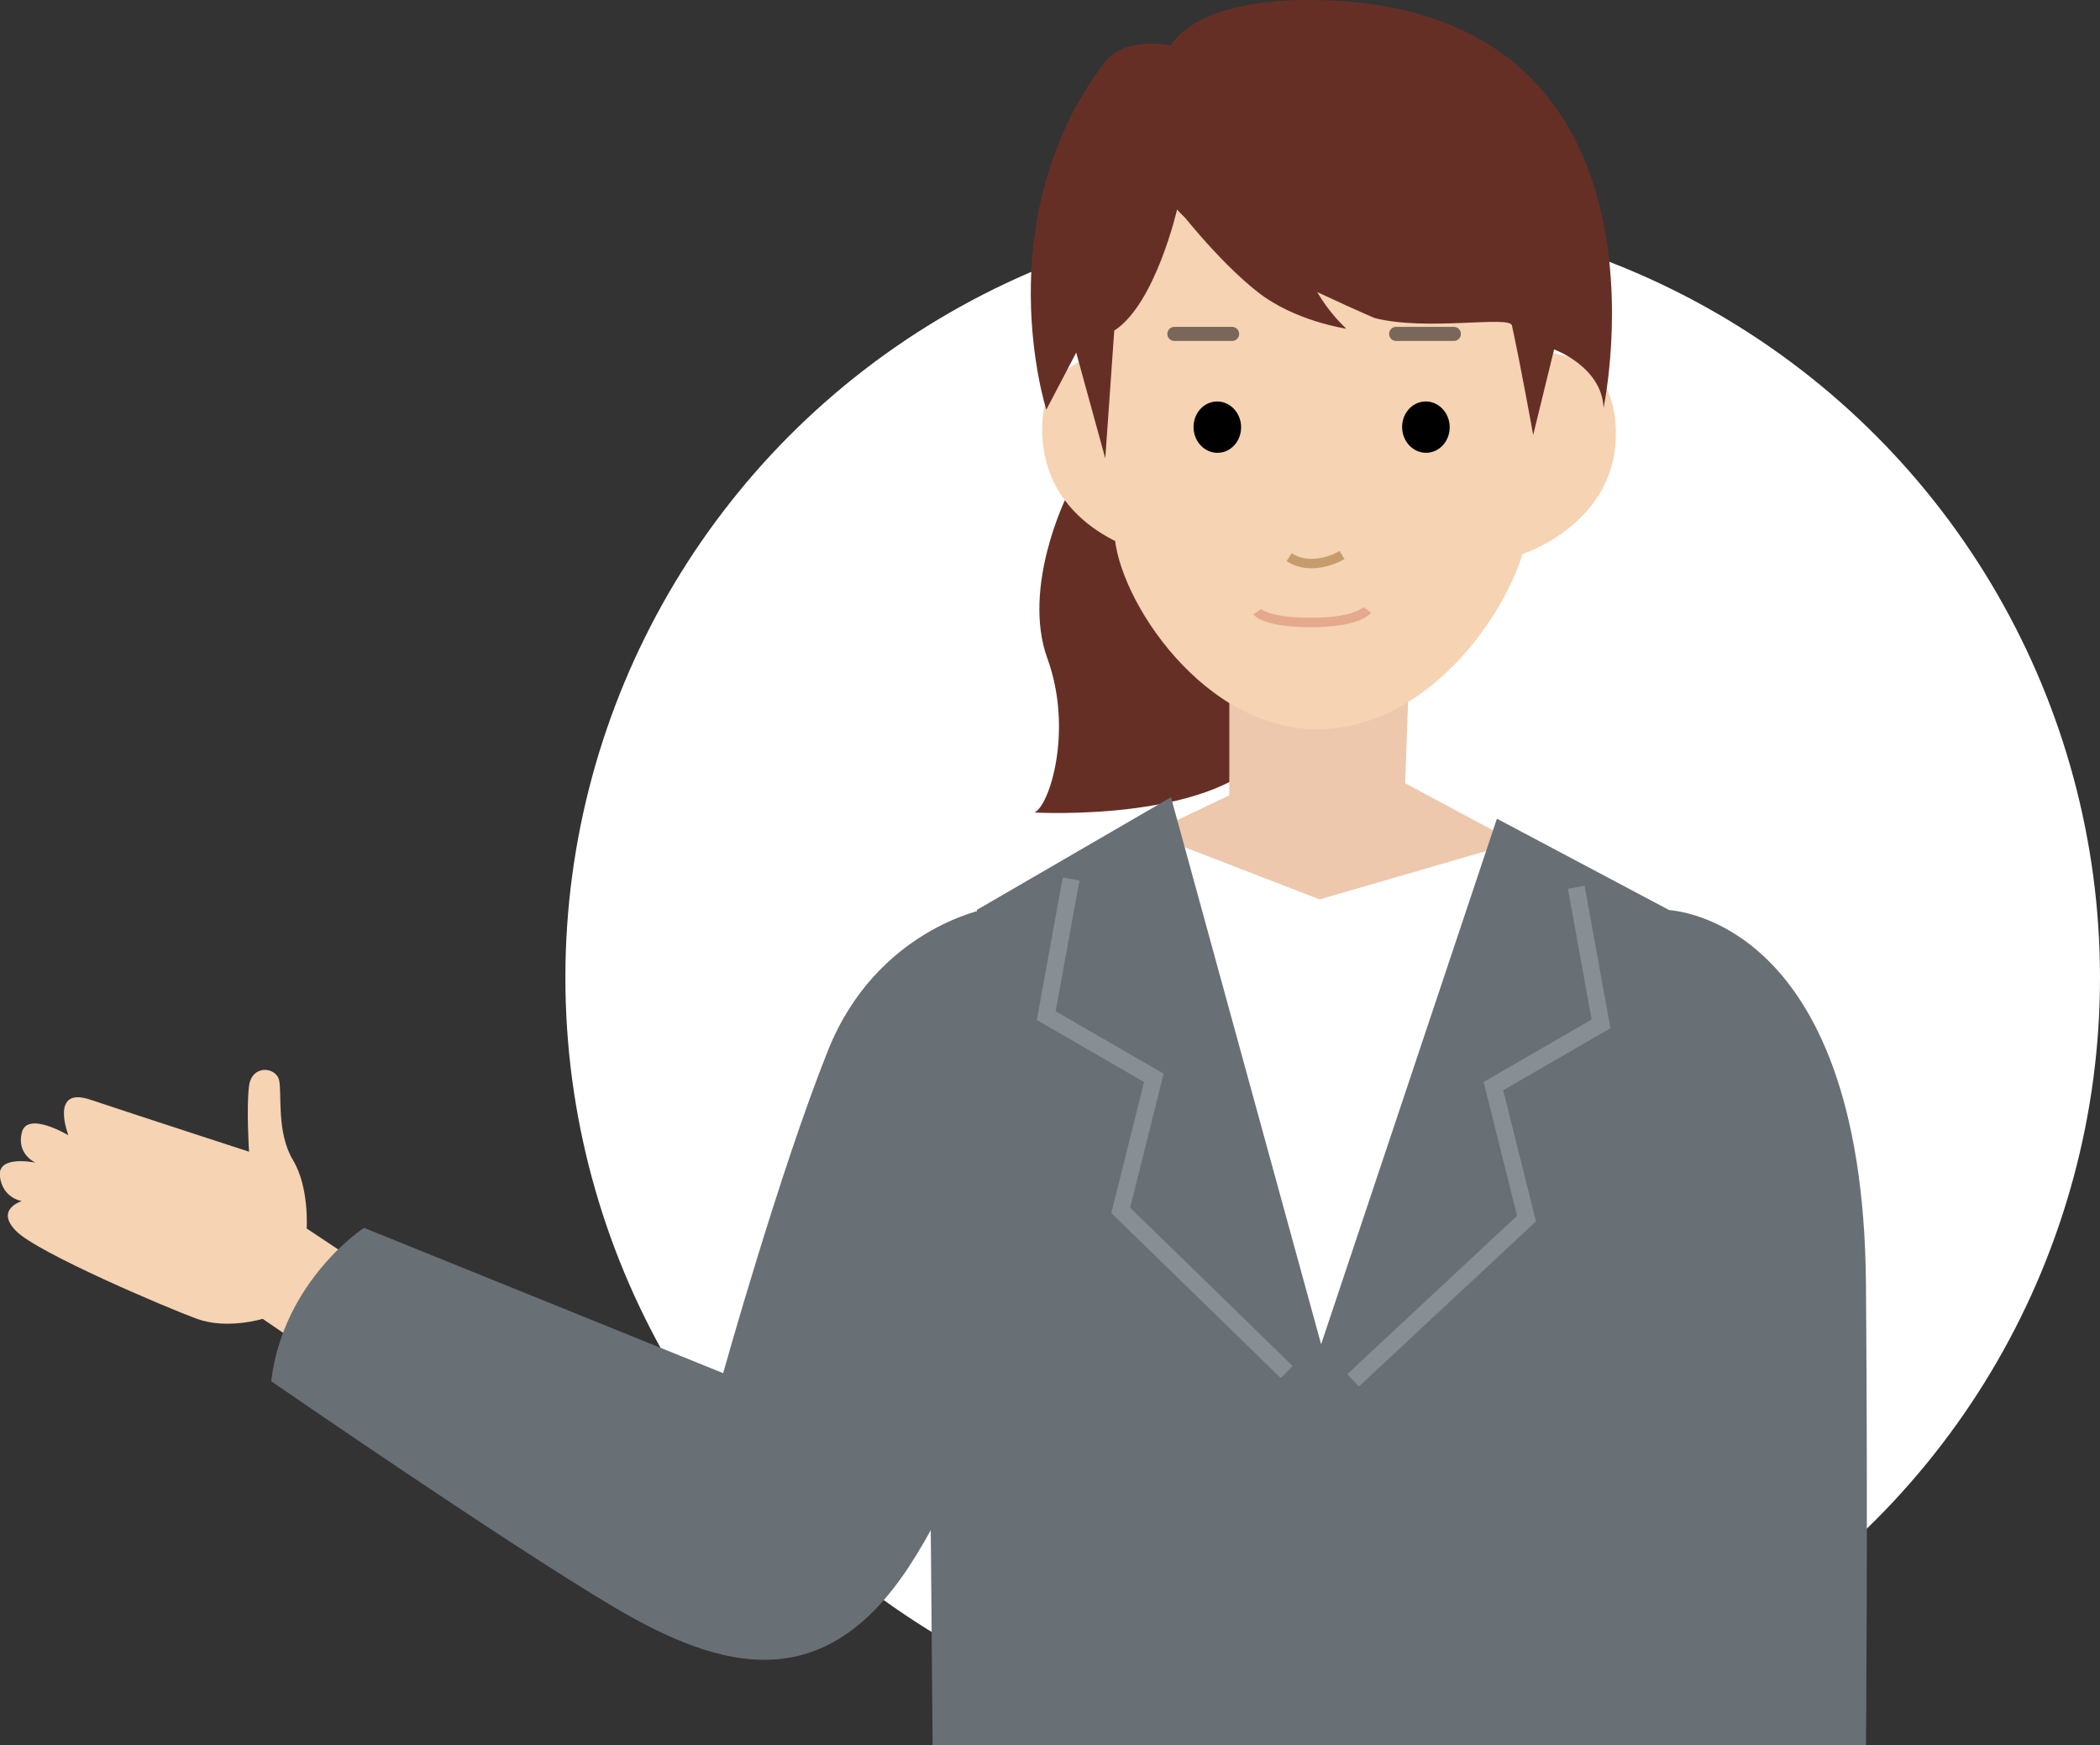 <?xml version="1.0" encoding="UTF-8"?><svg id="_レイヤー_2" xmlns="http://www.w3.org/2000/svg" viewBox="0 0 234 194.42"><rect x="0" y="0" width="234" height="194.42" fill="#333333" stroke="none"/><defs><style>.cls-1{fill:#662f25;}.cls-1,.cls-2,.cls-3,.cls-4,.cls-5,.cls-6{stroke-width:0px;}.cls-7{stroke:#e5a98d;}.cls-7,.cls-8,.cls-9,.cls-10{fill:none;}.cls-7,.cls-10{stroke-miterlimit:10;stroke-width:1.05px;}.cls-2{fill:#000;}.cls-3{fill:#edc8ac;}.cls-8{stroke:#878f94;stroke-width:1.89px;}.cls-9{stroke:#796859;stroke-linecap:round;stroke-linejoin:round;stroke-width:1.57px;}.cls-4{fill:#f5d3b3;}.cls-10{stroke:#c69c6d;}.cls-5{fill:#fff;}.cls-6{fill:#687075;}</style></defs><g id="contents"><circle class="cls-5" cx="148.5" cy="108.92" r="85.5"/><path class="cls-4" d="M40.58,141.13l-6.41-4.27s.31-4.58-1.53-7.63c-1.83-3.05-1.22-7.32-1.53-8.85s-3.05-1.83-3.36.61,0,7.32,0,7.32c0,0-13.12-4.27-17.69-5.8s-2.44,3.97-2.44,3.97c0,0-4.58-2.75-5.19-.31s1.53,3.36,1.53,3.36c0,0-4.27-.92-3.97,1.53s2.44,2.75,2.44,2.75c0,0-3.05.92-.61,3.36,2.44,2.44,16.78,8.54,20.13,9.76s7.32,0,7.32,0l6.71,4.58,4.58-10.37Z"/><path class="cls-6" d="M109.81,101.27s-12.14,2.25-17.54,15.74c-5.4,13.49-11.69,35.97-11.69,35.97l-40.02-16.19s-8.99,5.85-10.34,17.09c0,0,26.08,17.99,38.22,25.18s23.38,9.89,32.83-4.5c9.44-14.39,15.29-39.12,15.29-39.12l-6.75-34.17Z"/><path class="cls-1" d="M118.89,55.23s-5.08,10.15-2.18,18.13c2.9,7.98.24,16.44-1.45,17.16,0,0,21.03,1.21,26.59-7.49s-1.45-18.86-1.45-18.86l-21.51-8.94Z"/><polygon class="cls-3" points="157.03 74.34 156.58 87.26 174.85 97.06 147.14 107.9 120.14 96.63 136.98 88.6 136.98 73.45 157.03 74.34"/><path class="cls-4" d="M170.96,28.03s-.31,22.88-.62,30.11-9.69,22.58-22.9,23.1c-13.22.52-22.98-14.64-23.26-21.85-.28-7.21-1.58-37.29-1.58-37.29l10.18-16.65,27.08.14,11.11,22.43Z"/><path class="cls-4" d="M127.28,39.35s-11.56-1.84-11.14,9.05,12.01,13.32,12.01,13.32l-.88-22.37Z"/><path class="cls-4" d="M168.23,39.54s11.38-2.74,11.81,8.16-10.93,14.22-10.93,14.22l-.88-22.37Z"/><path class="cls-1" d="M124.16,36.82l-1,14.25-3.24-11.79-3.33,6.36s-6.75-21.04,6.41-38.59c2.36-3.15,7.48-1.97,7.48-1.97C130.48,5.08,132.84-.03,145.84,0c42.49.11,32.84,45.44,32.84,45.44-.18-4.59-5.51-6.51-5.51-6.51l-2.33,9.53s-1.41-7.84-2.37-12.21c-.25-1.12-9.51.67-15.31-.82,0,0-18.61-7.98-22-12.09,0,0-2.42,10.56-7.01,13.5Z"/><ellipse class="cls-2" cx="135.64" cy="47.6" rx="2.65" ry="2.86" transform="translate(-1.76 5.35) rotate(-2.25)"/><ellipse class="cls-2" cx="158.88" cy="47.6" rx="2.65" ry="2.86" transform="translate(-1.74 6.26) rotate(-2.25)"/><path class="cls-10" d="M149.54,61.84s-3.24,1.97-5.89.23"/><line class="cls-9" x1="162" y1="37.2" x2="155.57" y2="37.2"/><line class="cls-9" x1="137.29" y1="37.2" x2="130.86" y2="37.2"/><path class="cls-7" d="M152.36,67.94s-1,1.41-6.23,1.41c-5.22,0-6.03-1.21-6.03-1.21"/><polygon class="cls-5" points="168.09 94.09 147.05 100.2 128.04 92.86 119.36 96.74 118.39 153.19 170.95 153.19 168.09 94.09"/><path class="cls-6" d="M185.56,101.36s22.01.12,22.36,41.62c.23,27.43,0,51.44,0,51.44h-20.54s-1.83-93.06-1.83-93.06Z"/><polygon class="cls-6" points="103.55 151.34 103.92 194.42 190.89 194.42 190.89 152.39 185.94 101.36 166.8 91.21 147.21 149.76 130.48 88.82 108.87 101.36 103.55 151.34"/><polyline class="cls-8" points="175.64 98.85 178.4 114.07 166.41 121 170.1 135.76 150.77 153.78"/><polyline class="cls-8" points="119.35 97.93 116.58 113.15 128.57 120.08 124.88 134.84 143.38 152.86"/><path class="cls-1" d="M130.92,22.84s4.59,6.04,9.19,9.67c4.17,3.29,9.91,4.11,9.91,4.11,0,0-4.35-3.87-4.83-8.7l-14.26-5.08Z"/></g></svg>